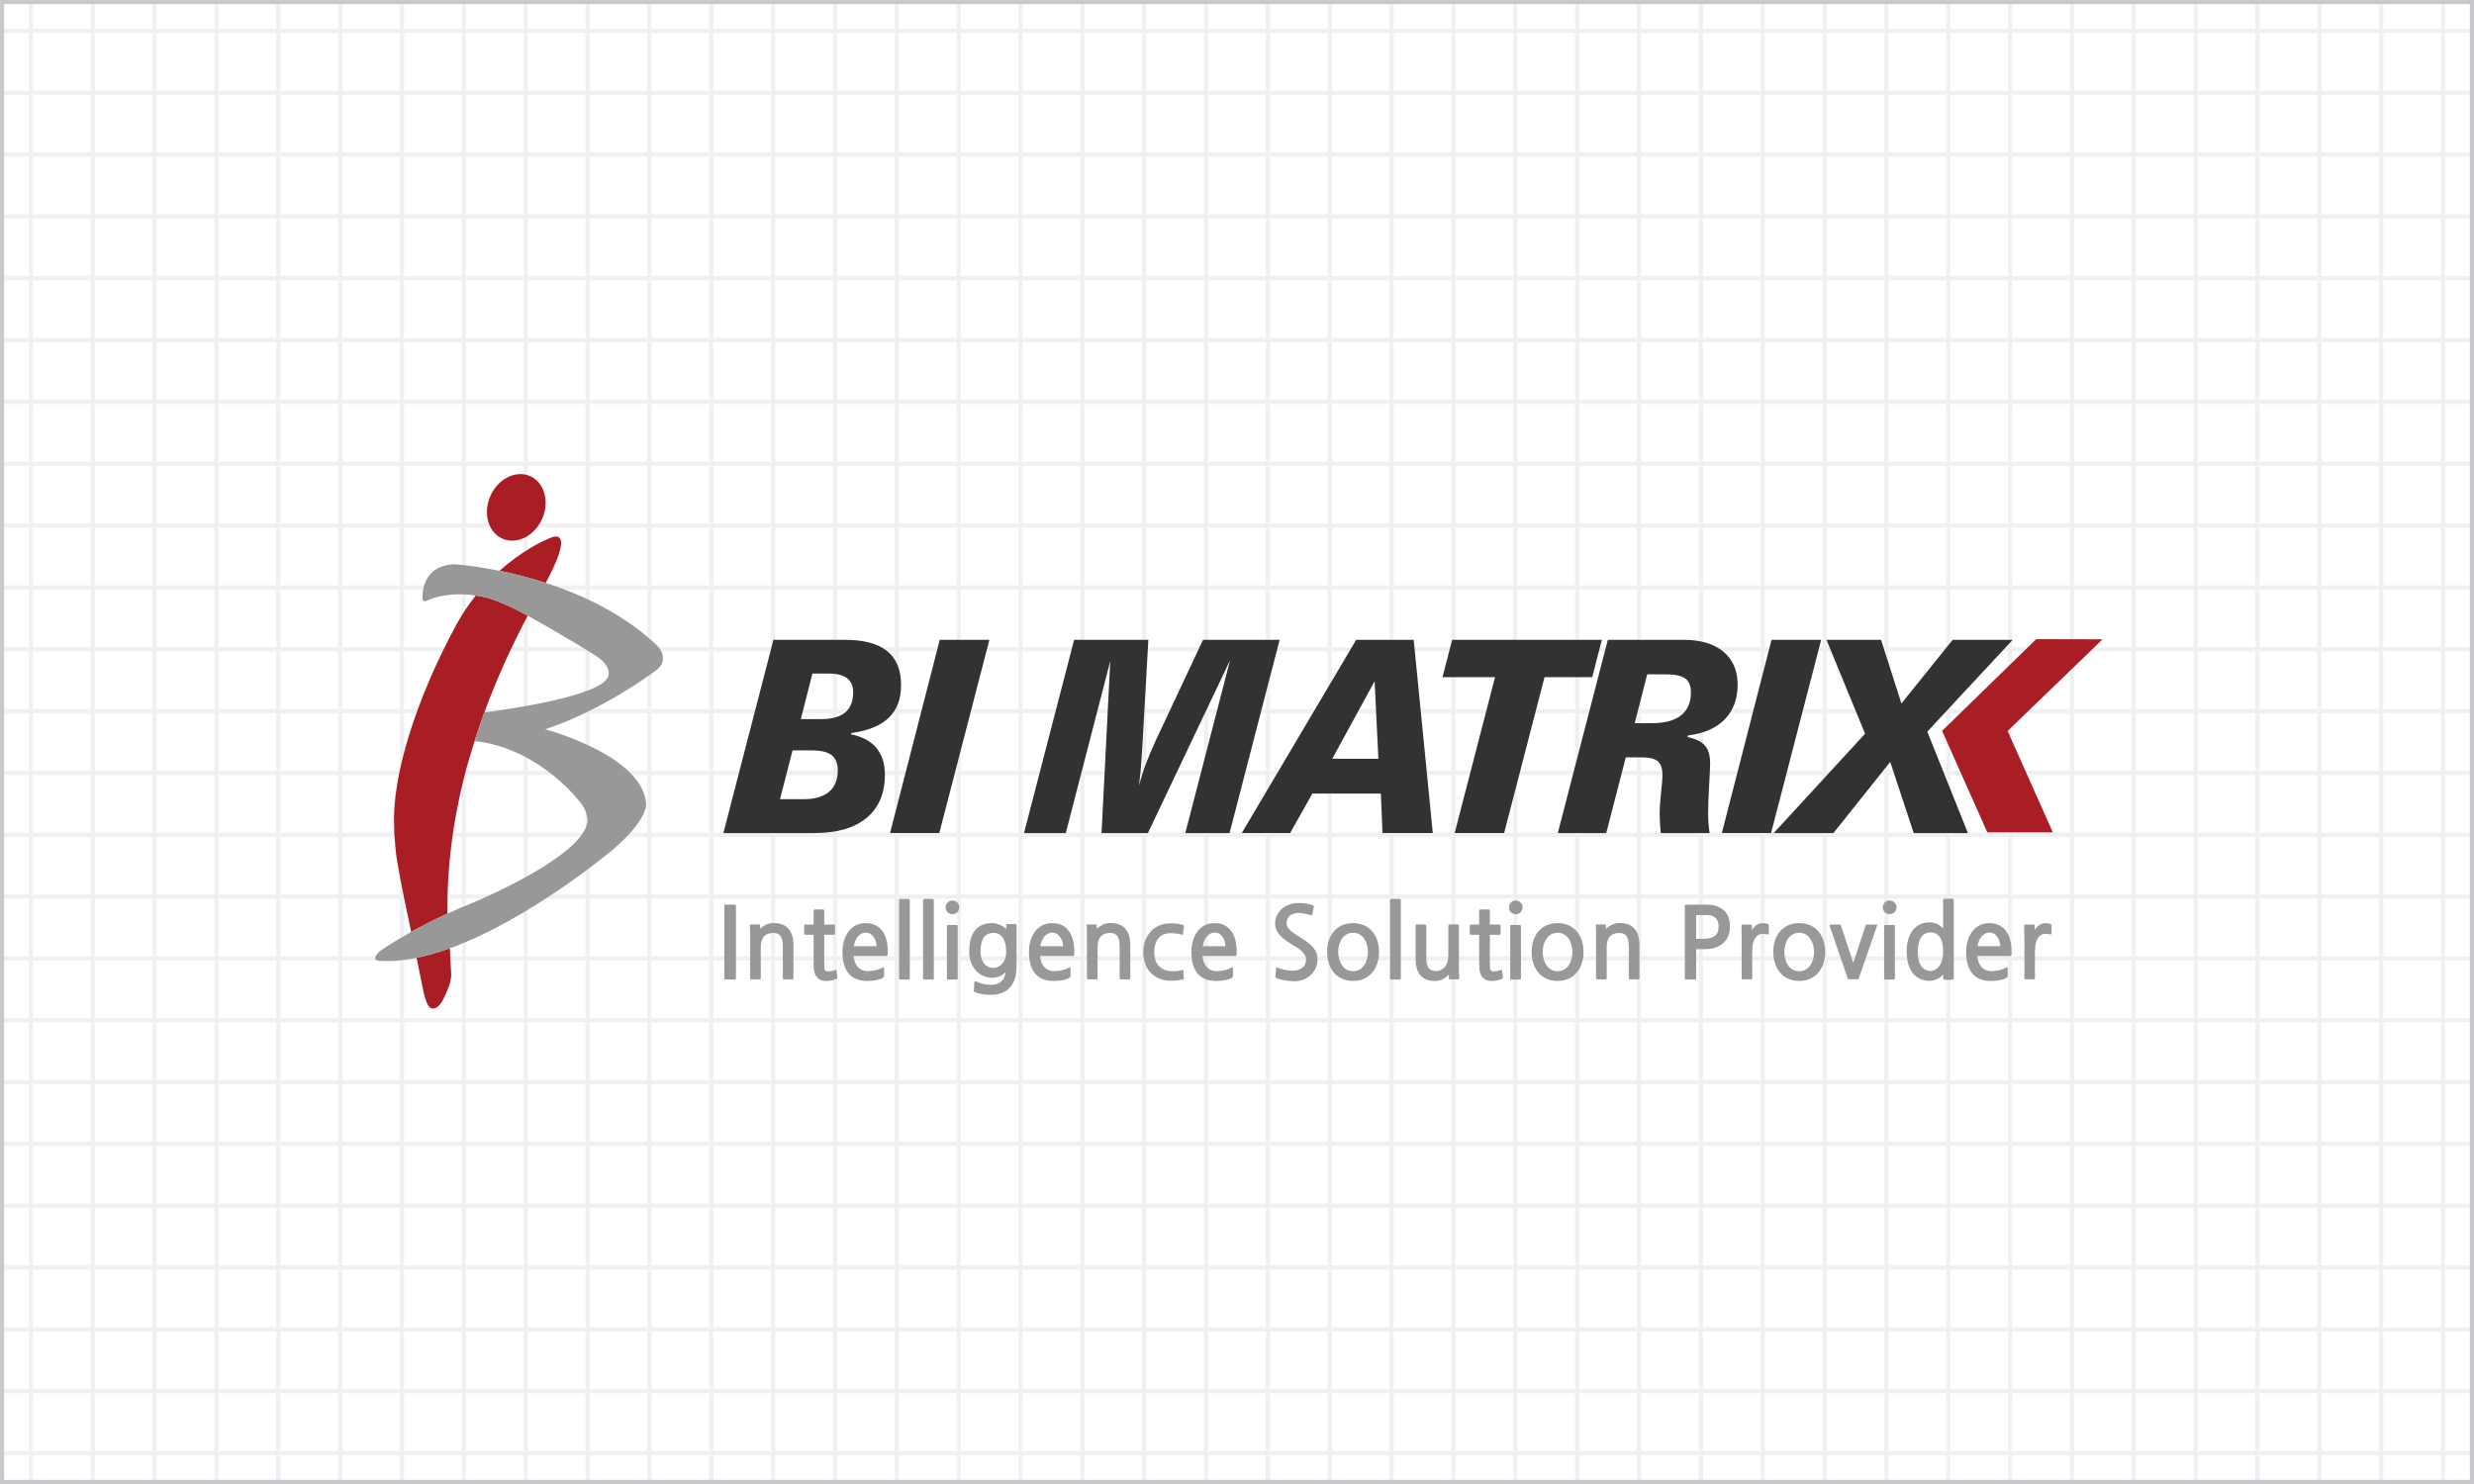 <svg width="600" height="360" viewBox="0 0 600 360" fill="none" xmlns="http://www.w3.org/2000/svg">
<rect x="0" y="0" width="600" height="360" fill="#808080" stroke="none"/>
<g clip-path="url(#clip0_5260_58874)">
<rect width="600" height="360" fill="white"/>
<rect x="7" width="1" height="360" fill="#EEF0F4"/>
<rect x="22" width="1" height="360" fill="#EEF0F4"/>
<rect x="37" width="1" height="360" fill="#EEF0F4"/>
<rect x="52" width="1" height="360" fill="#EEF0F4"/>
<rect x="67" width="1" height="360" fill="#EEF0F4"/>
<rect x="82" width="1" height="360" fill="#EEF0F4"/>
<rect x="97" width="1" height="360" fill="#EEF0F4"/>
<rect x="112" width="1" height="360" fill="#EEF0F4"/>
<rect x="127" width="1" height="360" fill="#EEF0F4"/>
<rect x="142" width="1" height="360" fill="#EEF0F4"/>
<rect x="157" width="1" height="360" fill="#EEF0F4"/>
<rect x="172" width="1" height="360" fill="#EEF0F4"/>
<rect x="187" width="1" height="360" fill="#EEF0F4"/>
<rect x="202" width="1" height="360" fill="#EEF0F4"/>
<rect x="217" width="1" height="360" fill="#EEF0F4"/>
<rect x="232" width="1" height="360" fill="#EEF0F4"/>
<rect x="247" width="1" height="360" fill="#EEF0F4"/>
<rect x="262" width="1" height="360" fill="#EEF0F4"/>
<rect x="277" width="1" height="360" fill="#EEF0F4"/>
<rect x="292" width="1" height="360" fill="#EEF0F4"/>
<rect x="307" width="1" height="360" fill="#EEF0F4"/>
<rect x="322" width="1" height="360" fill="#EEF0F4"/>
<rect x="337" width="1" height="360" fill="#EEF0F4"/>
<rect x="352" width="1" height="360" fill="#EEF0F4"/>
<rect x="367" width="1" height="360" fill="#EEF0F4"/>
<rect x="382" width="1" height="360" fill="#EEF0F4"/>
<rect x="397" width="1" height="360" fill="#EEF0F4"/>
<rect x="412" width="1" height="360" fill="#EEF0F4"/>
<rect x="427" width="1" height="360" fill="#EEF0F4"/>
<rect x="442" width="1" height="360" fill="#EEF0F4"/>
<rect x="457" width="1" height="360" fill="#EEF0F4"/>
<rect x="472" width="1" height="360" fill="#EEF0F4"/>
<rect x="487" width="1" height="360" fill="#EEF0F4"/>
<rect x="502" width="1" height="360" fill="#EEF0F4"/>
<rect x="517" width="1" height="360" fill="#EEF0F4"/>
<rect x="532" width="1" height="360" fill="#EEF0F4"/>
<rect x="547" width="1" height="360" fill="#EEF0F4"/>
<rect x="562" width="1" height="360" fill="#EEF0F4"/>
<rect x="577" width="1" height="360" fill="#EEF0F4"/>
<rect x="592" width="1" height="360" fill="#EEF0F4"/>
<rect x="720" y="7" width="1" height="840" transform="rotate(90 720 7)" fill="#EEF0F4"/>
<rect x="720" y="22" width="1" height="840" transform="rotate(90 720 22)" fill="#EEF0F4"/>
<rect x="720" y="37" width="1" height="840" transform="rotate(90 720 37)" fill="#EEF0F4"/>
<rect x="720" y="52" width="1" height="840" transform="rotate(90 720 52)" fill="#EEF0F4"/>
<rect x="720" y="67" width="1" height="840" transform="rotate(90 720 67)" fill="#EEF0F4"/>
<rect x="720" y="82" width="1" height="840" transform="rotate(90 720 82)" fill="#EEF0F4"/>
<rect x="720" y="97" width="1" height="840" transform="rotate(90 720 97)" fill="#EEF0F4"/>
<rect x="720" y="112" width="1" height="840" transform="rotate(90 720 112)" fill="#EEF0F4"/>
<rect x="720" y="127" width="1" height="840" transform="rotate(90 720 127)" fill="#EEF0F4"/>
<rect x="720" y="142" width="1" height="840" transform="rotate(90 720 142)" fill="#EEF0F4"/>
<rect x="720" y="157" width="1" height="840" transform="rotate(90 720 157)" fill="#EEF0F4"/>
<rect x="720" y="172" width="1" height="840" transform="rotate(90 720 172)" fill="#EEF0F4"/>
<rect x="720" y="187" width="1" height="840" transform="rotate(90 720 187)" fill="#EEF0F4"/>
<rect x="720" y="202" width="1" height="840" transform="rotate(90 720 202)" fill="#EEF0F4"/>
<rect x="720" y="217" width="1" height="840" transform="rotate(90 720 217)" fill="#EEF0F4"/>
<rect x="720" y="232" width="1" height="840" transform="rotate(90 720 232)" fill="#EEF0F4"/>
<rect x="720" y="247" width="1" height="840" transform="rotate(90 720 247)" fill="#EEF0F4"/>
<rect x="720" y="262" width="1" height="840" transform="rotate(90 720 262)" fill="#EEF0F4"/>
<rect x="720" y="277" width="1" height="840" transform="rotate(90 720 277)" fill="#EEF0F4"/>
<rect x="720" y="292" width="1" height="840" transform="rotate(90 720 292)" fill="#EEF0F4"/>
<rect x="720" y="307" width="1" height="840" transform="rotate(90 720 307)" fill="#EEF0F4"/>
<rect x="720" y="322" width="1" height="840" transform="rotate(90 720 322)" fill="#EEF0F4"/>
<rect x="720" y="337" width="1" height="840" transform="rotate(90 720 337)" fill="#EEF0F4"/>
<rect x="720" y="352" width="1" height="840" transform="rotate(90 720 352)" fill="#EEF0F4"/>
<g clip-path="url(#clip1_5260_58874)">
<path d="M493.823 155.053L471.004 177.298L481.968 201.919H497.86L486.896 177.334L509.923 155.089L493.823 155.053Z" fill="#A91E24"/>
<path d="M102.501 239.571C103.257 243.399 104.001 245.142 105.586 244.544C106.745 244.106 107.574 242.448 108.367 240.546C109.355 238.17 109.392 237.438 109.428 236.305C109.331 234.22 109.221 232.124 109.099 230.027C106.391 231.002 103.684 231.807 101.037 232.343C101.488 234.525 101.976 236.914 102.501 239.559V239.571Z" fill="#A91E24"/>
<path d="M135.94 130.895C135.647 130.115 134.915 129.944 133.769 130.371C131.464 131.224 126.378 133.808 121.121 138.476C124.426 139.147 128.268 140.085 132.354 141.414C135.293 135.917 136.501 132.394 135.952 130.907L135.94 130.895Z" fill="#A91E24"/>
<path d="M108.513 221.337C108.403 210.891 109.708 200.104 112.452 188.951C113.22 185.904 114.123 182.844 115.099 179.785C115.83 177.469 116.623 175.153 117.465 172.837C120.319 165.048 123.819 157.223 127.978 149.361C127.502 149.105 127.039 148.849 126.575 148.605C123.514 146.996 121.502 146.106 118.855 145.217C118.855 145.217 117.489 144.766 115.391 144.461C113.745 146.509 112.171 148.8 110.781 151.348C100.914 169.485 95.011 188.28 95.597 200.408C95.621 202.371 95.645 202.834 95.975 206.381C96.206 208.831 97.377 215.121 99.719 226.066C102.134 224.726 105.11 223.19 108.537 221.617C108.537 221.52 108.537 221.422 108.513 221.337Z" fill="#A91E24"/>
<path d="M159.653 156.893C151.628 149.104 141.407 144.326 132.345 141.401C128.271 140.085 124.43 139.134 121.112 138.463C114.575 137.135 110.135 136.879 110.135 136.879C101.647 137.293 102.488 145.362 102.488 145.362C102.769 146.289 103.647 145.643 103.647 145.643C107.916 143.851 112.404 144.022 115.38 144.46C117.478 144.777 118.844 145.216 118.844 145.216C121.49 146.106 123.503 146.984 126.564 148.605C127.003 148.836 127.479 149.092 127.967 149.36C135.492 153.444 144.432 159.026 144.432 159.026C148.603 161.72 147.493 164.036 147.493 164.036C146.212 168.765 123.527 172.044 117.465 172.836C116.612 175.152 115.831 177.468 115.099 179.784C131.077 181.491 140.919 194.886 140.919 194.886C142.407 196.739 142.493 199.055 142.493 199.055C141.931 207.77 114.672 218.984 114.672 218.984C112.477 219.862 110.44 220.751 108.525 221.629C105.098 223.201 102.135 224.737 99.707 226.078C94.914 228.747 92.231 230.661 92.231 230.661C89.633 232.977 91.902 233.075 91.902 233.075C94.792 233.282 97.866 233.001 101.025 232.368C103.671 231.831 106.367 231.027 109.086 230.052C128.772 222.933 148.786 205.978 148.786 205.978C156.579 199.311 156.714 195.411 156.714 195.411C156.433 183.319 132.235 176.92 132.235 176.92C147.115 171.922 159.494 162.33 159.494 162.33C162.324 159.782 159.628 156.905 159.628 156.905L159.653 156.893Z" fill="#989898"/>
<path d="M131.491 125.849C129.637 130.042 125.331 132.2 121.855 130.676C118.392 129.153 117.074 124.509 118.928 120.316C120.782 116.123 125.088 113.965 128.564 115.501C132.027 117.025 133.345 121.669 131.491 125.862V125.849Z" fill="#A91E24"/>
<path d="M175.44 202.076L187.575 155.209H204.882C209.444 155.209 212.859 156.111 215.127 157.927C217.396 159.743 218.53 162.486 218.53 166.179C218.53 169.555 217.542 172.2 215.554 174.114C213.566 176.028 210.553 177.271 206.504 177.82L206.394 178.137C209.114 178.685 211.163 179.782 212.541 181.428C213.92 183.073 214.603 185.231 214.603 187.924C214.603 192.459 213.127 195.945 210.175 198.407C207.224 200.857 202.992 202.088 197.479 202.088H175.428L175.44 202.076ZM189.173 193.873H194.893C197.589 193.873 199.638 193.275 201.052 192.093C202.467 190.911 203.175 189.192 203.175 186.925C203.175 185.206 202.687 183.975 201.699 183.195C200.711 182.427 199.113 182.037 196.906 182.037H192.21L189.173 193.86V193.873ZM194.222 174.443H199.089C201.735 174.443 203.699 173.907 204.98 172.834C206.26 171.762 206.907 170.128 206.907 167.922C206.907 166.411 206.419 165.289 205.443 164.534C204.467 163.778 203.004 163.4 201.065 163.4H197.028L194.222 174.443Z" fill="#323232"/>
<path d="M215.861 202.076L227.911 155.209H239.949L227.802 202.076H215.861Z" fill="#323232"/>
<path d="M248.352 202.076L260.499 155.209H278.501L277.099 180.062C277.074 180.428 277.038 181.013 276.989 181.842C276.794 185.377 276.538 188.29 276.22 190.581C277.038 187.388 278.306 183.938 280.026 180.257L280.196 179.843L291.759 155.221H310.334L298.198 202.088H287.466L298.32 160.17L278.391 202.088H267.146L269.268 160.365L258.475 202.088H248.364L248.352 202.076Z" fill="#323232"/>
<path d="M301.164 202.076L328.911 155.209H342.851L347.486 202.076H335.29L334.887 192.507H318.276L312.897 202.076H301.164ZM323.105 184.06H334.29L333.375 165.253L323.105 184.06Z" fill="#323232"/>
<path d="M352.789 202.076L362.583 164.265H349.838L352.18 155.209H388.488L386.147 164.265H374.584L364.791 202.076H352.789Z" fill="#323232"/>
<path d="M377.803 202.076L389.938 155.209H408.33C412.441 155.209 415.648 156.172 417.953 158.086C420.259 159.999 421.417 162.669 421.417 166.082C421.417 169.494 420.38 172.359 418.307 174.492C416.234 176.625 413.258 177.929 409.379 178.417L409.27 178.795C411.258 179.221 412.672 179.916 413.502 180.891C414.331 181.866 414.746 183.292 414.746 185.182C414.746 186.011 414.66 187.802 414.502 190.569C414.343 193.336 414.258 195.676 414.258 197.602C414.258 198.236 414.282 198.931 414.343 199.687C414.404 200.442 414.49 201.235 414.624 202.088H402.781C402.683 201.174 402.61 200.345 402.574 199.577C402.525 198.809 402.501 198.09 402.501 197.42C402.501 196.103 402.61 194.409 402.842 192.325C403.074 190.24 403.184 188.814 403.184 188.058C403.184 186.486 402.818 185.377 402.098 184.719C401.378 184.06 400.073 183.731 398.207 183.731H394.292L389.548 202.088H377.815L377.803 202.076ZM396.463 175.443H400.549C403.696 175.443 406.062 174.809 407.672 173.553C409.282 172.298 410.087 170.445 410.087 167.983C410.087 166.398 409.623 165.265 408.721 164.595C407.806 163.924 406.22 163.583 403.952 163.583H399.488L396.451 175.443H396.463Z" fill="#323232"/>
<path d="M417.588 202.076L429.638 155.209H441.676L429.528 202.076H417.588Z" fill="#323232"/>
<path d="M430.174 202.076L452.323 177.99L442.956 155.209H456.189L461.141 170.652L473.569 155.209H488.119L467.41 177.49L477.264 202.088H464.117L458.421 184.828L444.651 202.088H430.174V202.076Z" fill="#323232"/>
<path d="M178.167 237.611H175.971C175.764 237.611 175.654 237.501 175.654 237.294V219.766C175.654 219.559 175.764 219.449 175.971 219.449H178.167C178.374 219.449 178.484 219.559 178.484 219.766V237.294C178.484 237.501 178.374 237.611 178.167 237.611Z" fill="#989898"/>
<path d="M190.144 237.584C190.058 237.584 189.997 237.547 189.936 237.474C189.875 237.401 189.851 237.328 189.851 237.243V229.588C189.851 228.43 189.668 227.601 189.314 227.089C188.948 226.577 188.387 226.321 187.619 226.321C186.558 226.321 185.777 226.614 185.265 227.199C184.753 227.784 184.509 228.637 184.509 229.734V237.267C184.509 237.474 184.411 237.584 184.216 237.584H182.216C182.131 237.584 182.07 237.547 182.009 237.474C181.948 237.401 181.923 237.328 181.923 237.243V227.662C181.923 227.052 181.923 226.467 181.911 225.907C181.911 225.346 181.887 224.907 181.85 224.578C181.814 224.371 181.935 224.261 182.192 224.261H184.094C184.265 224.261 184.338 224.322 184.314 224.456L184.289 225.334C184.692 224.944 185.168 224.615 185.729 224.334C186.29 224.054 186.936 223.92 187.68 223.92C189.217 223.92 190.4 224.371 191.205 225.285C192.01 226.187 192.424 227.503 192.424 229.222V237.267C192.424 237.474 192.327 237.584 192.132 237.584H190.131H190.144Z" fill="#989898"/>
<path d="M202.951 237.389C202.732 237.536 202.366 237.67 201.878 237.791C201.39 237.913 200.866 237.974 200.304 237.974C199.634 237.974 199.097 237.828 198.695 237.548C198.292 237.267 197.999 236.938 197.804 236.573C197.585 236.158 197.438 235.671 197.39 235.11C197.341 234.549 197.316 233.781 197.316 232.818V226.773H195.316C195.231 226.773 195.17 226.748 195.109 226.687C195.048 226.626 195.023 226.565 195.023 226.48V224.579C195.023 224.493 195.048 224.432 195.109 224.371C195.17 224.31 195.231 224.286 195.316 224.286H197.316V220.91C197.316 220.824 197.353 220.763 197.414 220.703C197.475 220.642 197.548 220.617 197.633 220.617H199.585C199.682 220.617 199.756 220.642 199.817 220.703C199.878 220.763 199.902 220.824 199.902 220.91V224.286H202.219C202.305 224.286 202.366 224.31 202.427 224.371C202.488 224.432 202.512 224.493 202.512 224.579V226.48C202.512 226.565 202.488 226.626 202.427 226.687C202.366 226.748 202.305 226.773 202.219 226.773H199.902V232.989C199.902 234.086 199.926 234.769 199.975 235.061C200.036 235.354 200.195 235.524 200.439 235.585C200.683 235.646 200.951 235.671 201.256 235.634C201.463 235.597 201.695 235.561 201.951 235.5C202.207 235.439 202.439 235.378 202.622 235.293C202.707 235.256 202.756 235.256 202.793 235.293C202.829 235.317 202.854 235.39 202.89 235.524L203.085 237.109C203.097 237.219 203.061 237.316 202.963 237.401L202.951 237.389Z" fill="#989898"/>
<path d="M215.293 231.537C215.293 231.671 215.257 231.757 215.183 231.83C215.11 231.891 215.037 231.927 214.952 231.927H207.024C207.109 233 207.439 233.877 208.036 234.56C208.634 235.243 209.439 235.584 210.476 235.584C211 235.584 211.61 235.511 212.281 235.377C212.951 235.243 213.573 234.999 214.135 234.67C214.244 234.609 214.317 234.609 214.354 234.694C214.391 234.779 214.403 234.877 214.403 235.011V236.669C214.403 236.815 214.378 236.925 214.33 237.01C214.281 237.095 214.183 237.168 214.037 237.254C213.561 237.51 212.988 237.693 212.342 237.802C211.695 237.912 211.024 237.973 210.354 237.973C208.366 237.973 206.853 237.376 205.841 236.181C204.816 234.987 204.316 233.231 204.316 230.915C204.316 230.05 204.426 229.197 204.658 228.368C204.877 227.539 205.219 226.783 205.682 226.125C206.146 225.467 206.719 224.943 207.426 224.541C208.134 224.138 208.963 223.943 209.927 223.943C210.89 223.943 211.732 224.126 212.415 224.492C213.098 224.858 213.659 225.357 214.086 225.991C214.525 226.613 214.83 227.344 215.025 228.185C215.22 229.026 215.318 229.916 215.318 230.855C215.318 230.964 215.318 231.098 215.305 231.245C215.305 231.391 215.305 231.488 215.305 231.561L215.293 231.537ZM210.012 226.235C209.573 226.235 209.195 226.332 208.853 226.527C208.512 226.722 208.231 226.966 207.988 227.271C207.744 227.576 207.548 227.929 207.402 228.331C207.256 228.734 207.146 229.136 207.073 229.538H212.586C212.586 229.221 212.537 228.868 212.427 228.478C212.317 228.088 212.171 227.734 211.951 227.405C211.744 227.076 211.476 226.796 211.159 226.576C210.841 226.357 210.451 226.235 210 226.235H210.012Z" fill="#989898"/>
<path d="M218.303 237.634C218.133 237.634 218.035 237.536 218.035 237.341V218.363C218.035 218.278 218.06 218.217 218.121 218.156C218.182 218.095 218.242 218.07 218.328 218.07H220.352C220.438 218.07 220.499 218.095 220.56 218.156C220.621 218.217 220.645 218.278 220.645 218.363V237.341C220.645 237.426 220.621 237.487 220.56 237.548C220.499 237.609 220.438 237.634 220.352 237.634H218.303Z" fill="#989898"/>
<path d="M224.134 237.634C223.963 237.634 223.865 237.536 223.865 237.341V218.363C223.865 218.278 223.89 218.217 223.951 218.156C224.012 218.095 224.073 218.07 224.158 218.07H226.183C226.268 218.07 226.329 218.095 226.39 218.156C226.451 218.217 226.475 218.278 226.475 218.363V237.341C226.475 237.426 226.451 237.487 226.39 237.548C226.329 237.609 226.268 237.634 226.183 237.634H224.134Z" fill="#989898"/>
<path d="M230.977 221.762C230.513 221.762 230.123 221.604 229.806 221.287C229.489 220.97 229.33 220.592 229.33 220.129C229.33 219.666 229.489 219.263 229.806 218.947C230.123 218.617 230.513 218.459 230.977 218.459C231.44 218.459 231.83 218.617 232.16 218.947C232.477 219.276 232.635 219.666 232.635 220.129C232.635 220.592 232.477 220.97 232.16 221.287C231.843 221.604 231.44 221.762 230.977 221.762ZM229.94 237.632C229.855 237.632 229.794 237.608 229.733 237.547C229.672 237.486 229.647 237.425 229.647 237.34V224.675C229.647 224.59 229.672 224.529 229.733 224.468C229.794 224.407 229.855 224.383 229.94 224.383H231.965C232.05 224.383 232.111 224.407 232.172 224.468C232.233 224.529 232.257 224.59 232.257 224.675V237.34C232.257 237.425 232.233 237.486 232.172 237.547C232.111 237.608 232.05 237.632 231.965 237.632H229.94Z" fill="#989898"/>
<path d="M240.319 241.339C239.673 241.339 239.039 241.291 238.417 241.205C237.795 241.12 237.172 240.962 236.563 240.73C236.416 240.645 236.319 240.584 236.258 240.535C236.197 240.486 236.172 240.401 236.172 240.291L236.294 238.341C236.331 238.036 236.489 237.951 236.77 238.097C237.319 238.365 237.904 238.573 238.538 238.707C239.173 238.841 239.77 238.914 240.331 238.914C241.38 238.914 242.21 238.646 242.819 238.097C243.441 237.549 243.771 236.805 243.82 235.854C243.405 236.305 242.917 236.635 242.344 236.866C241.783 237.086 241.222 237.207 240.685 237.207C239.88 237.207 239.136 237.049 238.441 236.732C237.746 236.415 237.16 235.989 236.66 235.428C236.16 234.879 235.77 234.209 235.489 233.441C235.209 232.673 235.062 231.832 235.062 230.918C235.062 228.541 235.538 226.786 236.502 225.64C237.453 224.494 238.831 223.934 240.612 223.934C240.929 223.934 241.258 223.97 241.588 224.055C241.917 224.141 242.234 224.238 242.539 224.372C242.844 224.506 243.124 224.653 243.38 224.823C243.637 224.994 243.856 225.177 244.051 225.36L244.027 224.519C244.015 224.397 244.027 224.299 244.051 224.251C244.088 224.202 244.185 224.177 244.344 224.177H246.247C246.442 224.177 246.539 224.299 246.539 224.543V234.489C246.539 236.659 246.015 238.341 244.954 239.536C243.893 240.73 242.344 241.327 240.307 241.327L240.319 241.339ZM240.929 226.31C239.917 226.31 239.148 226.676 238.599 227.42C238.063 228.163 237.794 229.333 237.794 230.93C237.794 231.54 237.88 232.088 238.038 232.563C238.197 233.051 238.417 233.453 238.697 233.782C238.978 234.111 239.295 234.367 239.661 234.538C240.026 234.709 240.405 234.806 240.807 234.806C241.258 234.806 241.673 234.721 242.063 234.538C242.454 234.355 242.783 234.099 243.076 233.77C243.368 233.429 243.588 233.027 243.759 232.539C243.929 232.064 244.015 231.503 244.015 230.881C244.015 229.419 243.746 228.297 243.198 227.493C242.649 226.7 241.892 226.298 240.929 226.298V226.31Z" fill="#989898"/>
<path d="M260.518 231.537C260.518 231.671 260.481 231.757 260.408 231.83C260.335 231.891 260.262 231.927 260.176 231.927H252.249C252.334 233 252.663 233.877 253.261 234.56C253.859 235.243 254.664 235.584 255.7 235.584C256.225 235.584 256.834 235.511 257.505 235.377C258.176 235.243 258.798 234.999 259.359 234.67C259.469 234.609 259.542 234.609 259.579 234.694C259.615 234.779 259.627 234.877 259.627 235.011V236.669C259.627 236.815 259.603 236.925 259.554 237.01C259.505 237.095 259.408 237.168 259.262 237.254C258.774 237.51 258.213 237.693 257.566 237.802C256.92 237.912 256.249 237.973 255.578 237.973C253.59 237.973 252.078 237.376 251.066 236.181C250.041 234.987 249.541 233.231 249.541 230.915C249.541 230.05 249.651 229.197 249.883 228.368C250.102 227.539 250.444 226.783 250.907 226.125C251.37 225.467 251.944 224.943 252.651 224.541C253.358 224.138 254.188 223.943 255.151 223.943C256.115 223.943 256.956 224.126 257.639 224.492C258.322 224.858 258.883 225.357 259.31 225.991C259.749 226.613 260.054 227.344 260.249 228.185C260.445 229.026 260.542 229.916 260.542 230.855C260.542 230.964 260.542 231.098 260.53 231.245C260.53 231.391 260.53 231.488 260.53 231.561L260.518 231.537ZM255.237 226.235C254.798 226.235 254.42 226.332 254.078 226.527C253.737 226.722 253.456 226.966 253.212 227.271C252.968 227.576 252.773 227.929 252.627 228.331C252.48 228.734 252.371 229.136 252.297 229.538H257.81C257.81 229.221 257.761 228.868 257.652 228.478C257.542 228.088 257.396 227.734 257.176 227.405C256.969 227.076 256.7 226.796 256.383 226.576C256.066 226.357 255.676 226.235 255.225 226.235H255.237Z" fill="#989898"/>
<path d="M271.836 237.584C271.75 237.584 271.689 237.547 271.628 237.474C271.567 237.401 271.543 237.328 271.543 237.243V229.588C271.543 228.43 271.36 227.601 270.994 227.089C270.628 226.577 270.067 226.321 269.299 226.321C268.238 226.321 267.457 226.614 266.945 227.199C266.433 227.784 266.189 228.637 266.189 229.734V237.267C266.189 237.474 266.091 237.584 265.896 237.584H263.896C263.81 237.584 263.749 237.547 263.688 237.474C263.627 237.401 263.603 237.328 263.603 237.243V227.662C263.603 227.052 263.603 226.467 263.591 225.907C263.591 225.346 263.566 224.907 263.53 224.578C263.493 224.371 263.615 224.261 263.871 224.261H265.774C265.945 224.261 266.018 224.322 265.993 224.456L265.969 225.334C266.372 224.944 266.847 224.615 267.42 224.334C267.981 224.054 268.628 223.92 269.372 223.92C270.909 223.92 272.092 224.371 272.897 225.285C273.702 226.187 274.116 227.503 274.116 229.222V237.267C274.116 237.474 274.019 237.584 273.824 237.584H271.823H271.836Z" fill="#989898"/>
<path d="M286.874 237.559C286.692 237.62 286.484 237.68 286.228 237.729C285.972 237.778 285.691 237.815 285.399 237.851C285.106 237.888 284.789 237.9 284.46 237.912C284.13 237.912 283.813 237.912 283.508 237.9C282.496 237.839 281.606 237.62 280.825 237.242C280.044 236.864 279.386 236.376 278.861 235.767C278.337 235.157 277.934 234.438 277.666 233.609C277.398 232.78 277.264 231.891 277.264 230.928C277.264 229.916 277.422 228.99 277.752 228.136C278.069 227.283 278.52 226.552 279.118 225.93C279.703 225.309 280.41 224.833 281.228 224.492C282.045 224.151 282.959 223.992 283.972 223.992C284.472 223.992 284.972 224.017 285.472 224.078C285.972 224.138 286.472 224.248 286.948 224.407C287.009 224.419 287.057 224.455 287.094 224.504C287.131 224.553 287.131 224.65 287.118 224.797L286.899 226.454C286.887 226.564 286.85 226.649 286.789 226.698C286.728 226.747 286.631 226.759 286.484 226.723C286.13 226.588 285.716 226.503 285.24 226.454C284.764 226.406 284.325 226.381 283.899 226.381C282.594 226.381 281.606 226.796 280.935 227.637C280.264 228.478 279.922 229.575 279.922 230.94C279.922 232.305 280.24 233.317 280.874 234.121C281.508 234.926 282.423 235.401 283.63 235.547C284.74 235.681 285.728 235.608 286.594 235.328C286.752 235.267 286.85 235.255 286.899 235.304C286.935 235.352 286.972 235.425 286.984 235.523L287.106 237.181C287.118 237.315 287.106 237.4 287.106 237.461C287.082 237.522 287.009 237.559 286.874 237.595V237.559Z" fill="#989898"/>
<path d="M299.908 231.537C299.908 231.671 299.872 231.757 299.799 231.83C299.725 231.891 299.652 231.927 299.567 231.927H291.639C291.725 233 292.054 233.877 292.652 234.56C293.249 235.243 294.054 235.584 295.091 235.584C295.615 235.584 296.225 235.511 296.896 235.377C297.567 235.243 298.189 234.999 298.75 234.67C298.86 234.609 298.933 234.609 298.969 234.694C299.006 234.779 299.018 234.877 299.018 235.011V236.669C299.018 236.815 298.994 236.925 298.945 237.01C298.896 237.095 298.799 237.168 298.652 237.254C298.164 237.51 297.603 237.693 296.957 237.802C296.31 237.912 295.64 237.973 294.969 237.973C292.981 237.973 291.468 237.376 290.456 236.181C289.432 234.987 288.932 233.231 288.932 230.915C288.932 230.05 289.041 229.197 289.273 228.368C289.493 227.539 289.834 226.783 290.298 226.125C290.761 225.467 291.334 224.943 292.042 224.541C292.749 224.138 293.578 223.943 294.542 223.943C295.506 223.943 296.347 224.126 297.03 224.492C297.713 224.858 298.274 225.357 298.701 225.991C299.14 226.613 299.445 227.344 299.64 228.185C299.835 229.026 299.933 229.916 299.933 230.855C299.933 230.964 299.933 231.098 299.933 231.245C299.933 231.391 299.933 231.488 299.933 231.561L299.908 231.537ZM294.627 226.235C294.188 226.235 293.81 226.332 293.469 226.527C293.127 226.722 292.847 226.966 292.603 227.271C292.359 227.576 292.164 227.929 292.017 228.331C291.859 228.734 291.761 229.136 291.688 229.538H297.201C297.201 229.221 297.152 228.868 297.042 228.478C296.945 228.088 296.786 227.734 296.579 227.405C296.371 227.076 296.103 226.796 295.786 226.576C295.469 226.357 295.079 226.235 294.627 226.235Z" fill="#989898"/>
<path d="M318.097 236.306C317.682 236.757 317.145 237.135 316.499 237.452C315.853 237.769 315.157 237.952 314.438 238.012C314.048 238.049 313.621 238.049 313.145 238.012C312.669 237.976 312.218 237.927 311.767 237.854C311.328 237.781 310.925 237.696 310.559 237.61C310.194 237.525 309.937 237.44 309.779 237.354C309.535 237.245 309.389 237.159 309.34 237.098C309.291 237.037 309.279 236.928 309.315 236.745L309.486 234.965C309.498 234.831 309.547 234.758 309.608 234.721C309.669 234.685 309.791 234.721 309.974 234.795C310.169 234.88 310.437 234.965 310.791 235.075C311.145 235.185 311.535 235.27 311.974 235.343C312.413 235.416 312.84 235.465 313.291 235.477C313.743 235.489 314.133 235.465 314.487 235.38C314.95 235.27 315.328 235.124 315.621 234.929C315.914 234.746 316.133 234.526 316.304 234.283C316.475 234.039 316.584 233.759 316.658 233.466C316.719 233.173 316.755 232.857 316.755 232.54C316.755 232.235 316.56 231.82 316.17 231.284C315.779 230.76 315.206 230.272 314.474 229.834C313.572 229.297 312.791 228.81 312.133 228.347C311.474 227.896 310.937 227.432 310.511 226.981C310.084 226.53 309.767 226.067 309.559 225.58C309.352 225.092 309.242 224.568 309.242 223.995C309.242 223.337 309.389 222.703 309.669 222.106C309.95 221.509 310.34 220.972 310.828 220.533C311.316 220.082 311.901 219.729 312.584 219.461C313.267 219.193 314.023 219.059 314.84 219.059C315.658 219.059 316.365 219.107 316.902 219.217C317.438 219.327 317.902 219.449 318.292 219.595C318.463 219.656 318.572 219.729 318.621 219.802C318.658 219.875 318.67 219.973 318.621 220.082L318.304 221.618C318.268 221.801 318.219 221.911 318.146 221.984C318.072 222.045 317.95 222.045 317.767 221.984C317.524 221.899 317.267 221.825 316.975 221.752C316.682 221.679 316.389 221.618 316.084 221.57C315.779 221.521 315.487 221.484 315.206 221.472C314.926 221.46 314.67 221.472 314.45 221.496C313.548 221.643 312.926 221.935 312.56 222.374C312.194 222.813 312.023 223.373 312.023 224.044C312.023 224.446 312.23 224.885 312.645 225.385C313.06 225.872 313.669 226.36 314.474 226.847C315.487 227.457 316.316 228.005 316.963 228.481C317.609 228.956 318.121 229.419 318.499 229.87C318.877 230.309 319.146 230.76 319.292 231.211C319.438 231.662 319.524 232.15 319.524 232.686C319.524 234.1 319.048 235.307 318.109 236.294L318.097 236.306Z" fill="#989898"/>
<path d="M332.942 235.755C332.369 236.474 331.674 237.022 330.869 237.4C330.064 237.778 329.161 237.961 328.149 237.961C327.137 237.961 326.21 237.778 325.429 237.412C324.636 237.047 323.99 236.535 323.453 235.901C322.929 235.255 322.526 234.511 322.258 233.658C321.99 232.805 321.855 231.903 321.855 230.94C321.855 229.977 321.99 229.075 322.258 228.222C322.526 227.368 322.917 226.625 323.453 225.991C323.978 225.357 324.636 224.858 325.417 224.492C326.197 224.126 327.112 223.943 328.149 223.943C329.186 223.943 330.088 224.126 330.869 224.492C331.661 224.858 332.32 225.357 332.844 225.991C333.369 226.625 333.771 227.368 334.04 228.222C334.308 229.075 334.442 229.977 334.442 230.94C334.442 231.903 334.308 232.768 334.052 233.597C333.796 234.426 333.43 235.145 332.942 235.755ZM328.149 226.284C327.527 226.284 326.978 226.418 326.527 226.698C326.063 226.966 325.697 227.332 325.405 227.771C325.112 228.21 324.905 228.709 324.758 229.258C324.612 229.806 324.539 230.367 324.539 230.928C324.539 231.488 324.612 232.049 324.758 232.598C324.905 233.146 325.124 233.658 325.405 234.097C325.697 234.548 326.063 234.901 326.527 235.182C326.978 235.45 327.527 235.596 328.149 235.596C328.771 235.596 329.32 235.462 329.771 235.182C330.222 234.913 330.6 234.548 330.893 234.097C331.186 233.646 331.405 233.146 331.539 232.598C331.686 232.049 331.759 231.488 331.759 230.928C331.759 230.367 331.686 229.831 331.539 229.282C331.393 228.734 331.174 228.234 330.893 227.783C330.6 227.344 330.234 226.978 329.771 226.698C329.307 226.418 328.771 226.271 328.149 226.271V226.284Z" fill="#989898"/>
<path d="M337.391 237.634C337.221 237.634 337.123 237.536 337.123 237.341V218.363C337.123 218.278 337.147 218.217 337.208 218.156C337.269 218.095 337.33 218.07 337.416 218.07H339.44C339.526 218.07 339.587 218.095 339.648 218.156C339.709 218.217 339.733 218.278 339.733 218.363V237.341C339.733 237.426 339.709 237.487 339.648 237.548C339.587 237.609 339.526 237.634 339.44 237.634H337.391Z" fill="#989898"/>
<path d="M351.661 237.585C351.575 237.585 351.514 237.56 351.453 237.524C351.392 237.487 351.38 237.426 351.392 237.341V236.378C350.978 236.89 350.465 237.292 349.868 237.56C349.27 237.841 348.636 237.975 347.977 237.975C346.416 237.975 345.258 237.512 344.477 236.597C343.709 235.683 343.318 234.379 343.318 232.673V224.603C343.318 224.518 343.343 224.445 343.404 224.372C343.465 224.299 343.526 224.262 343.611 224.262H345.587C345.672 224.262 345.733 224.299 345.806 224.384C345.867 224.469 345.904 224.543 345.904 224.628V232.283C345.904 233.489 346.099 234.342 346.489 234.83C346.88 235.33 347.465 235.574 348.234 235.574C349.099 235.574 349.819 235.244 350.392 234.586C350.966 233.928 351.246 232.953 351.246 231.649V224.591C351.246 224.506 351.27 224.433 351.331 224.36C351.392 224.287 351.453 224.25 351.539 224.25H353.539C353.624 224.25 353.685 224.299 353.746 224.384C353.807 224.469 353.832 224.555 353.832 224.64V234.464C353.832 234.964 353.832 235.452 353.856 235.939C353.868 236.415 353.88 236.866 353.88 237.268C353.88 237.475 353.795 237.585 353.612 237.585H351.661Z" fill="#989898"/>
<path d="M364.361 237.389C364.141 237.536 363.775 237.67 363.288 237.791C362.8 237.913 362.275 237.974 361.714 237.974C361.043 237.974 360.507 237.828 360.104 237.548C359.702 237.267 359.409 236.938 359.214 236.573C358.994 236.158 358.848 235.671 358.811 235.11C358.763 234.549 358.738 233.781 358.738 232.818V226.773H356.738C356.653 226.773 356.592 226.748 356.531 226.687C356.47 226.626 356.445 226.565 356.445 226.48V224.579C356.445 224.493 356.47 224.432 356.531 224.371C356.592 224.31 356.653 224.286 356.738 224.286H358.738V220.91C358.738 220.824 358.775 220.763 358.836 220.703C358.897 220.642 358.97 220.617 359.055 220.617H361.007C361.104 220.617 361.178 220.642 361.239 220.703C361.3 220.763 361.324 220.824 361.324 220.91V224.286H363.641C363.727 224.286 363.788 224.31 363.849 224.371C363.91 224.432 363.934 224.493 363.934 224.579V226.48C363.934 226.565 363.91 226.626 363.849 226.687C363.788 226.748 363.727 226.773 363.641 226.773H361.324V232.989C361.324 234.086 361.348 234.769 361.397 235.061C361.458 235.354 361.617 235.524 361.848 235.585C362.092 235.646 362.361 235.671 362.666 235.634C362.873 235.597 363.105 235.561 363.361 235.5C363.617 235.439 363.836 235.378 364.031 235.293C364.117 235.256 364.166 235.256 364.202 235.293C364.239 235.317 364.263 235.39 364.3 235.524L364.495 237.109C364.507 237.219 364.471 237.316 364.373 237.401L364.361 237.389Z" fill="#989898"/>
<path d="M367.591 221.762C367.128 221.762 366.738 221.604 366.421 221.287C366.103 220.97 365.957 220.592 365.957 220.129C365.957 219.666 366.116 219.263 366.421 218.947C366.738 218.617 367.128 218.459 367.591 218.459C368.055 218.459 368.445 218.617 368.774 218.947C369.092 219.276 369.262 219.666 369.262 220.129C369.262 220.592 369.104 220.97 368.774 221.287C368.457 221.604 368.055 221.762 367.591 221.762ZM366.555 237.632C366.469 237.632 366.408 237.608 366.347 237.547C366.286 237.486 366.262 237.425 366.262 237.34V224.675C366.262 224.59 366.286 224.529 366.347 224.468C366.408 224.407 366.469 224.383 366.555 224.383H368.579C368.665 224.383 368.726 224.407 368.787 224.468C368.848 224.529 368.872 224.59 368.872 224.675V237.34C368.872 237.425 368.848 237.486 368.787 237.547C368.726 237.608 368.665 237.632 368.579 237.632H366.555Z" fill="#989898"/>
<path d="M382.542 235.755C381.968 236.474 381.273 237.022 380.468 237.4C379.663 237.778 378.761 237.961 377.748 237.961C376.736 237.961 375.809 237.778 375.029 237.412C374.236 237.047 373.589 236.535 373.053 235.901C372.528 235.255 372.126 234.511 371.858 233.658C371.589 232.805 371.455 231.903 371.455 230.94C371.455 229.977 371.589 229.075 371.858 228.222C372.126 227.368 372.516 226.625 373.053 225.991C373.577 225.357 374.236 224.858 375.016 224.492C375.797 224.126 376.712 223.943 377.748 223.943C378.785 223.943 379.688 224.126 380.468 224.492C381.261 224.858 381.92 225.357 382.444 225.991C382.969 226.625 383.371 227.368 383.639 228.222C383.908 229.075 384.042 229.977 384.042 230.94C384.042 231.903 383.908 232.768 383.652 233.597C383.395 234.426 383.029 235.145 382.542 235.755ZM377.748 226.284C377.126 226.284 376.578 226.418 376.126 226.698C375.663 226.966 375.297 227.332 375.004 227.771C374.712 228.21 374.492 228.709 374.358 229.258C374.211 229.806 374.138 230.367 374.138 230.928C374.138 231.488 374.211 232.049 374.358 232.598C374.504 233.146 374.724 233.658 375.004 234.097C375.297 234.548 375.663 234.901 376.126 235.182C376.578 235.45 377.126 235.596 377.748 235.596C378.37 235.596 378.919 235.462 379.371 235.182C379.822 234.913 380.2 234.548 380.493 234.097C380.785 233.646 380.993 233.146 381.139 232.598C381.285 232.049 381.359 231.488 381.359 230.928C381.359 230.367 381.285 229.831 381.139 229.282C380.993 228.734 380.773 228.234 380.493 227.783C380.2 227.344 379.834 226.978 379.371 226.698C378.907 226.418 378.37 226.271 377.748 226.271V226.284Z" fill="#989898"/>
<path d="M395.31 237.584C395.224 237.584 395.163 237.547 395.102 237.474C395.041 237.401 395.017 237.328 395.017 237.243V229.588C395.017 228.43 394.834 227.601 394.468 227.089C394.102 226.577 393.541 226.321 392.773 226.321C391.712 226.321 390.931 226.614 390.419 227.199C389.907 227.784 389.663 228.637 389.663 229.734V237.267C389.663 237.474 389.565 237.584 389.37 237.584H387.37C387.284 237.584 387.223 237.547 387.162 237.474C387.102 237.401 387.077 237.328 387.077 237.243V227.662C387.077 227.052 387.077 226.467 387.077 225.907C387.077 225.346 387.053 224.907 387.016 224.578C386.98 224.371 387.102 224.261 387.358 224.261H389.26C389.431 224.261 389.504 224.322 389.48 224.456L389.455 225.334C389.858 224.944 390.334 224.615 390.907 224.334C391.468 224.054 392.114 223.92 392.858 223.92C394.395 223.92 395.578 224.371 396.383 225.285C397.188 226.187 397.603 227.503 397.603 229.222V237.267C397.603 237.474 397.505 237.584 397.31 237.584H395.31Z" fill="#989898"/>
<path d="M411.362 230.236V237.294C411.362 237.501 411.252 237.611 411.045 237.611H408.898C408.703 237.611 408.605 237.501 408.605 237.294V219.742C408.605 219.656 408.63 219.595 408.691 219.535C408.752 219.474 408.813 219.449 408.898 219.449H413.765C415.545 219.449 416.96 219.888 417.997 220.753C419.033 221.619 419.546 222.972 419.546 224.8C419.546 225.678 419.399 226.47 419.094 227.153C418.802 227.835 418.375 228.408 417.838 228.859C417.302 229.31 416.667 229.664 415.936 229.895C415.204 230.127 414.411 230.249 413.533 230.249H411.337L411.362 230.236ZM411.362 221.985V227.738H413.313C414.387 227.738 415.24 227.506 415.862 227.055C416.484 226.604 416.801 225.836 416.801 224.776C416.801 223.862 416.558 223.167 416.057 222.691C415.557 222.216 414.911 221.985 414.106 221.985H411.362Z" fill="#989898"/>
<path d="M428.633 226.699C428.316 226.614 428.036 226.565 427.792 226.541C427.548 226.516 427.34 226.516 427.17 226.541C426.694 226.638 426.304 226.845 425.999 227.15C425.706 227.467 425.474 227.833 425.328 228.247C425.169 228.662 425.072 229.113 425.023 229.6C424.974 230.075 424.95 230.539 424.95 230.977V237.243C424.95 237.462 424.852 237.584 424.657 237.584H422.657C422.486 237.584 422.389 237.462 422.389 237.218V227.516C422.389 227.004 422.389 226.492 422.364 225.98C422.352 225.468 422.34 225.017 422.34 224.627C422.34 224.481 422.364 224.395 422.413 224.347C422.462 224.31 422.547 224.286 422.657 224.286H424.657C424.767 224.286 424.84 224.298 424.852 224.334C424.865 224.371 424.877 224.42 424.877 224.505V225.578C424.986 225.383 425.133 225.188 425.328 224.993C425.511 224.798 425.718 224.627 425.926 224.468C426.145 224.31 426.365 224.188 426.584 224.103C426.804 224.018 427.023 223.969 427.206 223.969C427.511 223.969 427.792 223.969 428.036 223.969C428.279 223.969 428.548 224.066 428.816 224.225C428.902 224.261 428.95 224.31 428.962 224.383C428.975 224.456 428.987 224.529 428.987 224.59V226.394C428.987 226.455 428.962 226.528 428.914 226.614C428.865 226.699 428.767 226.723 428.621 226.687L428.633 226.699Z" fill="#989898"/>
<path d="M441.145 235.755C440.572 236.474 439.877 237.022 439.072 237.4C438.267 237.778 437.364 237.961 436.352 237.961C435.34 237.961 434.413 237.778 433.632 237.412C432.839 237.047 432.193 236.535 431.656 235.901C431.132 235.255 430.729 234.511 430.461 233.658C430.193 232.805 430.059 231.903 430.059 230.94C430.059 229.977 430.193 229.075 430.461 228.222C430.729 227.368 431.12 226.625 431.656 225.991C432.181 225.357 432.839 224.858 433.62 224.492C434.401 224.126 435.315 223.943 436.352 223.943C437.389 223.943 438.291 224.126 439.072 224.492C439.865 224.858 440.523 225.357 441.048 225.991C441.572 226.625 441.974 227.368 442.243 228.222C442.511 229.075 442.645 229.977 442.645 230.94C442.645 231.903 442.511 232.768 442.255 233.597C441.999 234.426 441.633 235.145 441.145 235.755ZM436.34 226.284C435.718 226.284 435.169 226.418 434.718 226.698C434.254 226.966 433.888 227.332 433.596 227.771C433.303 228.21 433.095 228.709 432.949 229.258C432.803 229.806 432.73 230.367 432.73 230.928C432.73 231.488 432.803 232.049 432.949 232.598C433.095 233.146 433.315 233.658 433.596 234.097C433.888 234.548 434.254 234.901 434.718 235.182C435.169 235.45 435.718 235.596 436.34 235.596C436.962 235.596 437.511 235.462 437.962 235.182C438.413 234.913 438.791 234.548 439.084 234.097C439.377 233.646 439.584 233.146 439.73 232.598C439.877 232.049 439.95 231.488 439.95 230.928C439.95 230.367 439.877 229.831 439.73 229.282C439.584 228.734 439.364 228.234 439.084 227.783C438.791 227.344 438.425 226.978 437.962 226.698C437.498 226.418 436.962 226.271 436.34 226.271V226.284Z" fill="#989898"/>
<path d="M450.683 237.522C450.683 237.522 450.585 237.559 450.488 237.559H448.414C448.317 237.559 448.256 237.559 448.207 237.522C448.171 237.498 448.134 237.437 448.097 237.34L443.719 224.553C443.682 224.468 443.682 224.407 443.719 224.358C443.755 224.31 443.853 224.285 444.036 224.285H446.134C446.219 224.285 446.28 224.285 446.329 224.322C446.378 224.346 446.414 224.395 446.451 224.48L449.463 233.573L452.451 224.48C452.488 224.395 452.525 224.346 452.586 224.322C452.647 224.297 452.708 224.285 452.793 224.285H454.915C455.086 224.285 455.196 224.31 455.232 224.358C455.269 224.407 455.269 224.468 455.232 224.553L450.805 237.34C450.768 237.437 450.744 237.498 450.707 237.522H450.683Z" fill="#989898"/>
<path d="M458.271 221.762C457.808 221.762 457.417 221.604 457.1 221.287C456.783 220.97 456.637 220.592 456.637 220.129C456.637 219.666 456.795 219.263 457.1 218.947C457.417 218.617 457.808 218.459 458.271 218.459C458.735 218.459 459.125 218.617 459.454 218.947C459.771 219.276 459.942 219.666 459.942 220.129C459.942 220.592 459.783 220.97 459.454 221.287C459.137 221.604 458.735 221.762 458.271 221.762ZM457.234 237.632C457.149 237.632 457.088 237.608 457.027 237.547C456.966 237.486 456.942 237.425 456.942 237.34V224.675C456.942 224.59 456.966 224.529 457.027 224.468C457.088 224.407 457.149 224.383 457.234 224.383H459.259C459.344 224.383 459.405 224.407 459.466 224.468C459.527 224.529 459.552 224.59 459.552 224.675V237.34C459.552 237.425 459.527 237.486 459.466 237.547C459.405 237.608 459.344 237.632 459.259 237.632H457.234Z" fill="#989898"/>
<path d="M471.617 237.658C471.373 237.658 471.251 237.524 471.251 237.268V236.354C470.934 236.805 470.458 237.183 469.836 237.487C469.214 237.792 468.58 237.938 467.933 237.938C467.067 237.938 466.287 237.78 465.604 237.451C464.921 237.122 464.347 236.646 463.872 236.037C463.396 235.415 463.042 234.672 462.786 233.794C462.53 232.916 462.408 231.917 462.408 230.808C462.408 229.699 462.542 228.76 462.798 227.882C463.055 227.005 463.421 226.273 463.896 225.664C464.372 225.055 464.945 224.579 465.628 224.25C466.311 223.909 467.079 223.75 467.933 223.75C468.58 223.75 469.177 223.884 469.75 224.14C470.324 224.396 470.824 224.762 471.251 225.225V218.338C471.251 218.204 471.275 218.131 471.312 218.082C471.348 218.046 471.421 218.021 471.543 218.021H473.519C473.727 218.021 473.836 218.131 473.836 218.338V237.292C473.836 237.426 473.8 237.512 473.714 237.585C473.629 237.646 473.544 237.682 473.446 237.682H471.617V237.658ZM468.202 226.188C467.201 226.188 466.445 226.59 465.909 227.407C465.384 228.212 465.116 229.345 465.116 230.808C465.116 232.38 465.384 233.55 465.933 234.343C466.482 235.123 467.238 235.525 468.202 235.525C468.616 235.525 469.019 235.427 469.385 235.208C469.75 235.001 470.08 234.696 470.36 234.294C470.641 233.892 470.86 233.404 471.019 232.819C471.177 232.234 471.263 231.563 471.263 230.808C471.263 229.26 470.994 228.102 470.458 227.334C469.921 226.578 469.165 226.188 468.202 226.188Z" fill="#989898"/>
<path d="M487.811 231.537C487.811 231.671 487.774 231.757 487.701 231.83C487.628 231.891 487.555 231.927 487.469 231.927H479.542C479.627 233 479.956 233.877 480.554 234.56C481.152 235.243 481.956 235.584 482.993 235.584C483.518 235.584 484.127 235.511 484.798 235.377C485.469 235.243 486.091 234.999 486.652 234.67C486.762 234.609 486.835 234.609 486.872 234.694C486.908 234.779 486.92 234.877 486.92 235.011V236.669C486.92 236.815 486.896 236.925 486.847 237.01C486.798 237.095 486.701 237.168 486.555 237.254C486.067 237.51 485.506 237.693 484.859 237.802C484.213 237.912 483.542 237.973 482.871 237.973C480.883 237.973 479.371 237.376 478.359 236.181C477.334 234.987 476.834 233.231 476.834 230.915C476.834 230.05 476.944 229.197 477.175 228.368C477.395 227.539 477.737 226.783 478.2 226.125C478.663 225.467 479.237 224.943 479.944 224.541C480.651 224.138 481.481 223.943 482.444 223.943C483.408 223.943 484.249 224.126 484.932 224.492C485.615 224.858 486.176 225.357 486.603 225.991C487.042 226.613 487.347 227.344 487.542 228.185C487.738 229.026 487.835 229.916 487.835 230.855C487.835 230.964 487.835 231.098 487.835 231.245C487.835 231.391 487.835 231.488 487.835 231.561L487.811 231.537ZM482.53 226.235C482.091 226.235 481.713 226.332 481.371 226.527C481.03 226.722 480.749 226.966 480.505 227.271C480.261 227.576 480.066 227.929 479.92 228.331C479.761 228.734 479.664 229.136 479.59 229.538H485.103C485.103 229.221 485.054 228.868 484.945 228.478C484.847 228.088 484.688 227.734 484.481 227.405C484.274 227.076 484.005 226.796 483.688 226.576C483.371 226.357 482.981 226.235 482.53 226.235Z" fill="#989898"/>
<path d="M497.202 226.699C496.884 226.614 496.604 226.565 496.36 226.541C496.116 226.516 495.909 226.516 495.738 226.541C495.262 226.638 494.872 226.845 494.567 227.15C494.274 227.467 494.043 227.833 493.896 228.247C493.738 228.662 493.64 229.113 493.591 229.6C493.543 230.075 493.518 230.539 493.518 230.977V237.243C493.518 237.462 493.421 237.584 493.226 237.584H491.225C491.055 237.584 490.957 237.462 490.957 237.218V227.516C490.957 227.004 490.957 226.492 490.933 225.98C490.92 225.468 490.908 225.017 490.908 224.627C490.908 224.481 490.933 224.395 490.981 224.347C491.03 224.31 491.116 224.286 491.225 224.286H493.226C493.335 224.286 493.408 224.298 493.421 224.334C493.433 224.371 493.445 224.42 493.445 224.505V225.578C493.555 225.383 493.701 225.188 493.896 224.993C494.079 224.798 494.287 224.627 494.494 224.468C494.713 224.31 494.933 224.188 495.153 224.103C495.372 224.018 495.592 223.969 495.775 223.969C496.079 223.969 496.36 223.969 496.604 223.969C496.848 223.969 497.116 224.066 497.385 224.225C497.47 224.261 497.519 224.31 497.531 224.383C497.543 224.456 497.555 224.529 497.555 224.59V226.394C497.555 226.455 497.531 226.528 497.482 226.614C497.433 226.699 497.336 226.723 497.189 226.687L497.202 226.699Z" fill="#989898"/>
</g>
</g>
<rect x="0.5" y="0.5" width="599" height="359" stroke="#C7C9CD"/>
<defs>
<clipPath id="clip0_5260_58874">
<rect width="600" height="360" fill="white"/>
</clipPath>
<clipPath id="clip1_5260_58874">
<rect width="418.923" height="129.667" fill="white" transform="translate(91 115)"/>
</clipPath>
</defs>
</svg>

